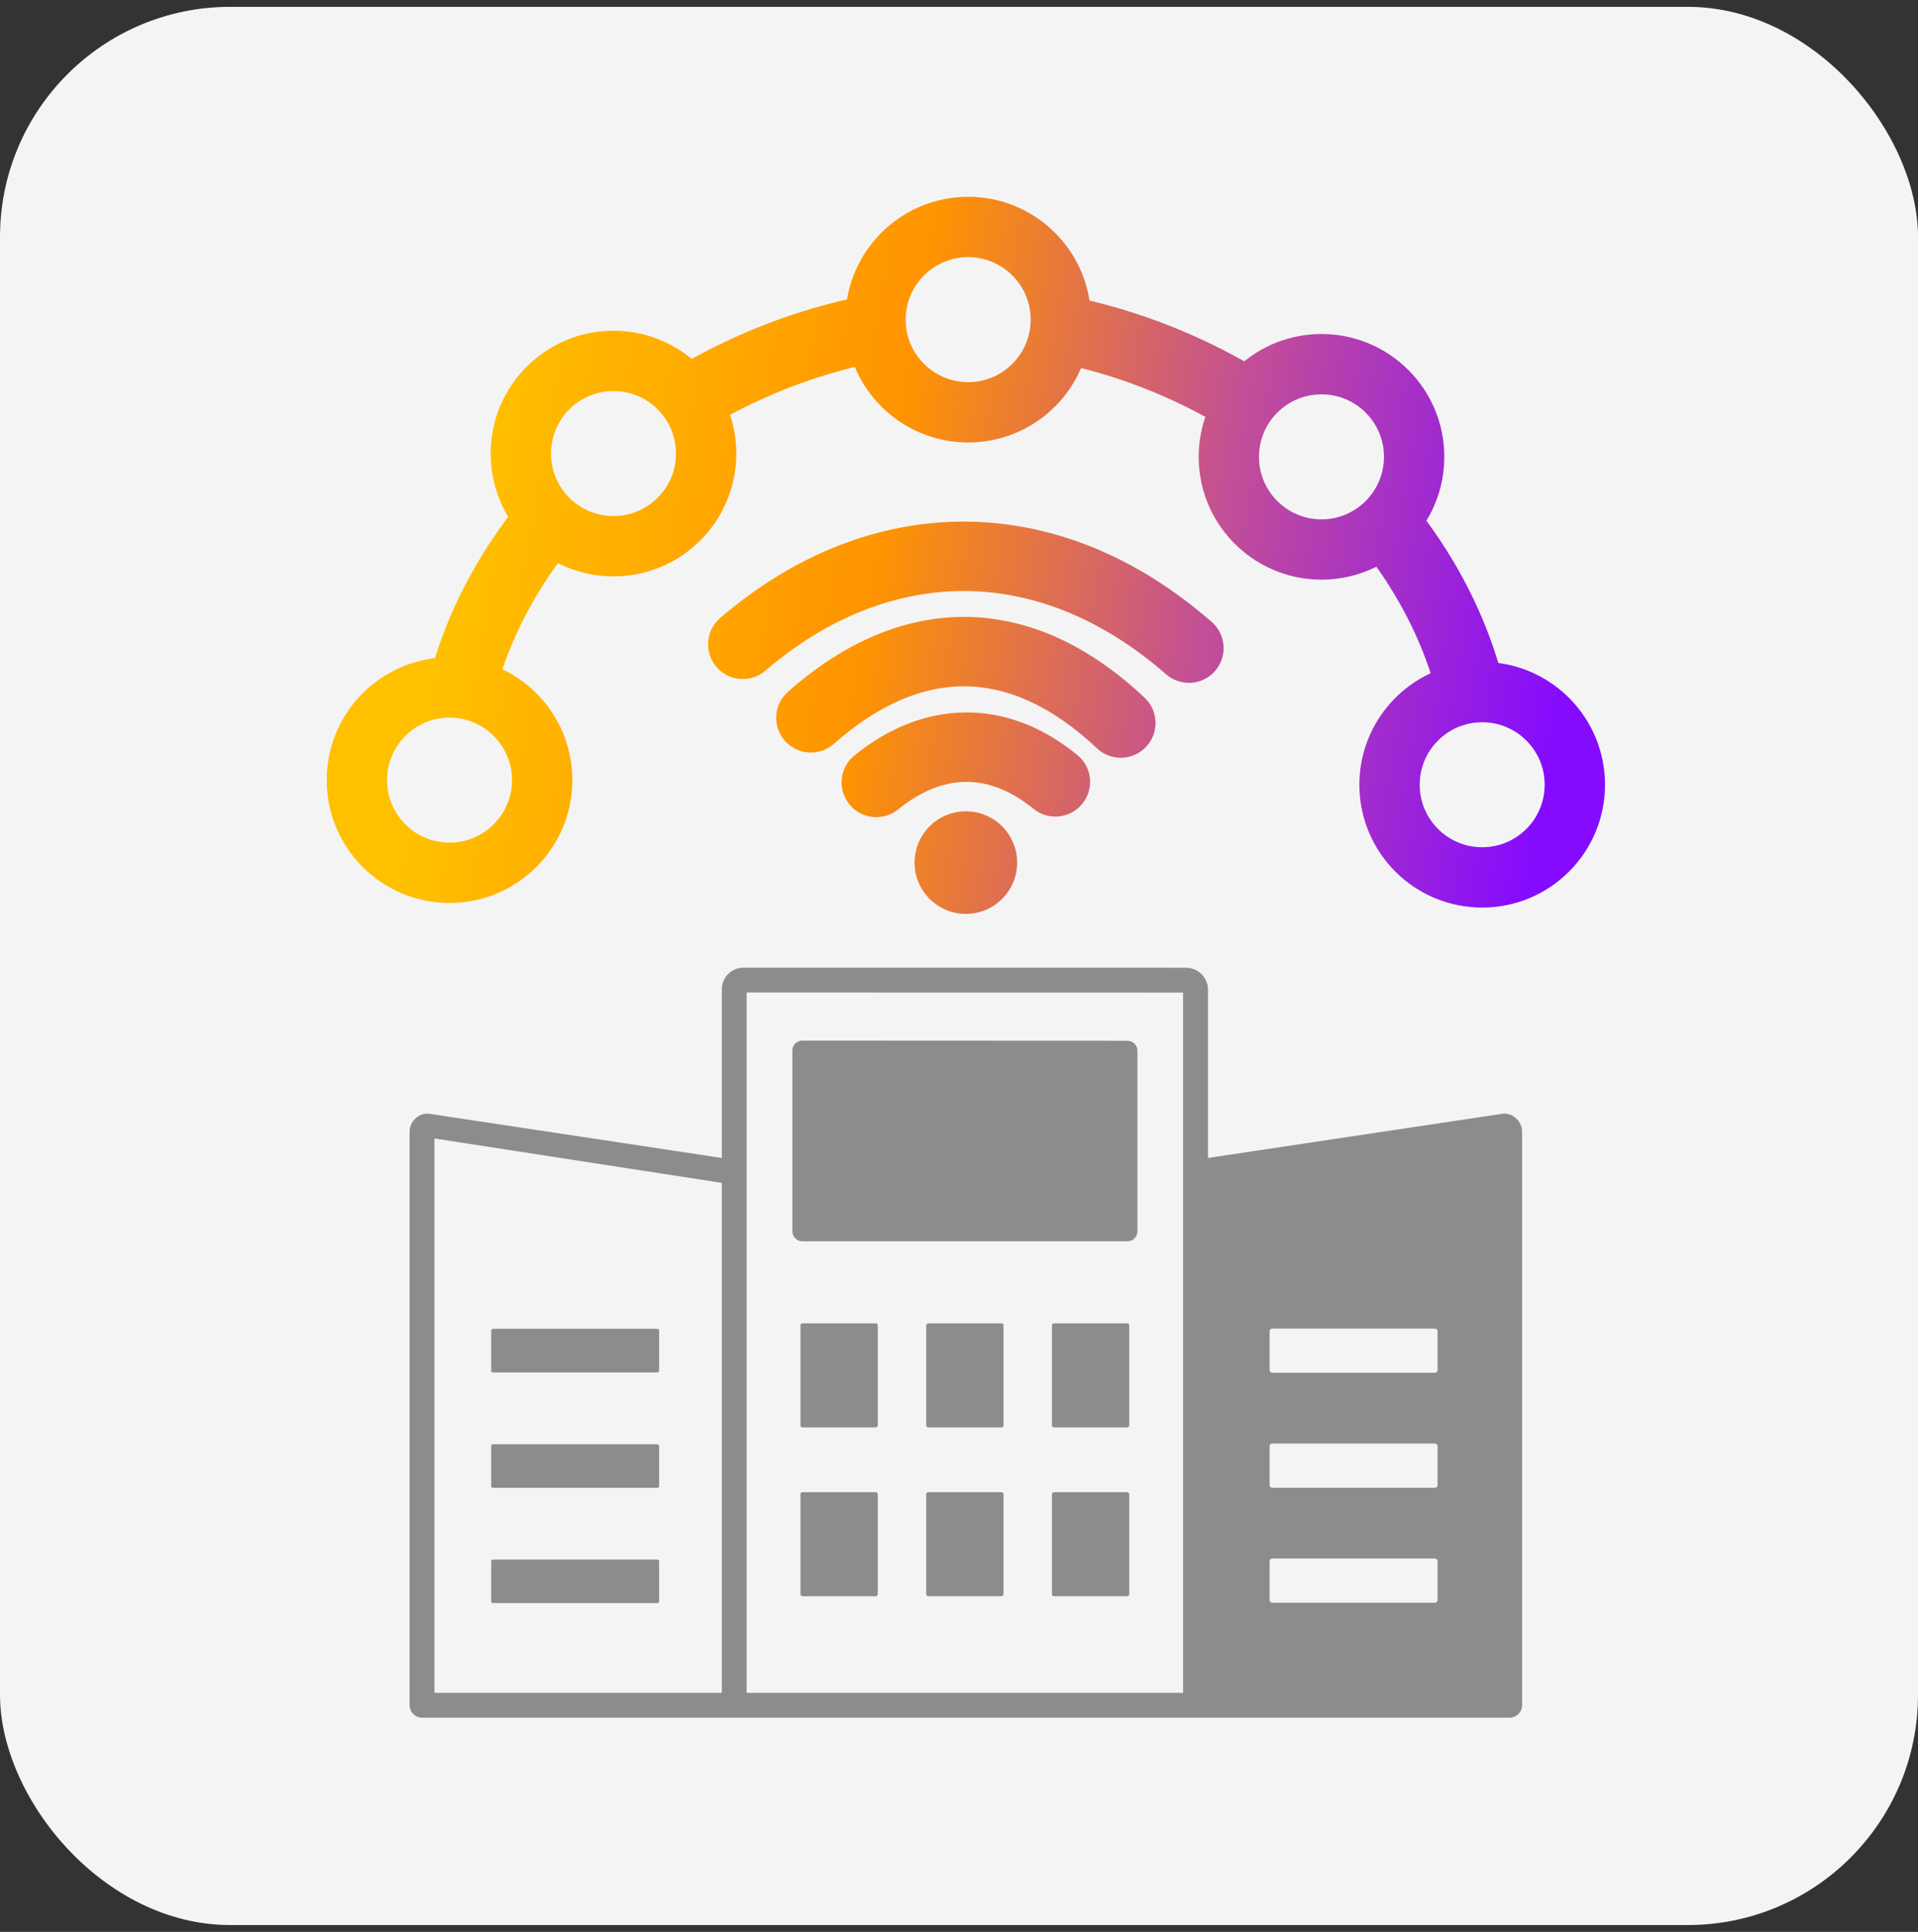 <svg width="140" height="141" viewBox="0 0 140 141" fill="none" xmlns="http://www.w3.org/2000/svg">
<rect x="0" y="0" width="140" height="141" fill="#333333" stroke="none"/>
<g clip-path="url(#clip0_2073_217)">
<rect y="0.5" width="140" height="140" rx="16.8" fill="#F5F4F4"/>
<path fill-rule="evenodd" clip-rule="evenodd" d="M92.861 96.969H104.742C104.847 96.969 104.933 97.054 104.933 97.16V100C104.933 100.105 104.847 100.193 104.742 100.193H92.861C92.756 100.193 92.67 100.107 92.67 100V97.16C92.67 97.054 92.756 96.969 92.861 96.969ZM92.861 113.75H104.742C104.847 113.75 104.933 113.838 104.933 113.941V116.781C104.933 116.887 104.847 116.975 104.742 116.975H92.861C92.756 116.975 92.67 116.889 92.67 116.781V113.941C92.67 113.836 92.756 113.75 92.861 113.75ZM92.861 105.358H104.742C104.793 105.359 104.841 105.379 104.877 105.415C104.913 105.452 104.933 105.501 104.933 105.551V108.392C104.933 108.497 104.847 108.583 104.742 108.583H92.861C92.756 108.583 92.67 108.497 92.67 108.392V105.551C92.67 105.446 92.756 105.358 92.861 105.358ZM86.358 123.553V72.444L54.498 72.438V123.553H86.358ZM52.687 123.553V86.332L31.71 83.092V123.553H52.687ZM30.803 125.364C30.301 125.364 29.899 124.956 29.899 124.458V82.608C29.899 81.871 30.496 81.274 31.231 81.274L52.687 84.514V72.216C52.687 71.331 53.379 70.626 54.279 70.626L86.577 70.633C87.451 70.633 88.175 71.35 88.175 72.225V84.514L109.769 81.274C110.5 81.274 111.101 81.878 111.101 82.608V124.458C111.101 124.96 110.693 125.364 110.197 125.364H30.803ZM36.005 113.825H47.963C48.044 113.825 48.113 113.877 48.113 113.933V116.889C48.113 116.945 48.044 117.003 47.963 117.003H36.005C35.923 117.003 35.854 116.951 35.854 116.889V113.933C35.854 113.877 35.923 113.825 36.005 113.825ZM58.561 75.95L82.299 75.961C82.697 75.961 83.023 76.288 83.023 76.683V89.872C83.023 90.27 82.697 90.596 82.299 90.596H58.561C58.166 90.596 57.837 90.27 57.837 89.872V76.672C57.833 76.273 58.164 75.95 58.561 75.95ZM36.005 105.41H47.963C48.044 105.41 48.113 105.459 48.113 105.524V108.478C48.113 108.536 48.044 108.592 47.963 108.592H36.005C35.923 108.592 35.854 108.542 35.854 108.478V105.524C35.854 105.453 35.923 105.41 36.005 105.41ZM36.005 96.986H47.963C48.044 96.986 48.113 97.037 48.113 97.1V100.056C48.113 100.114 48.044 100.17 47.963 100.17H36.005C35.923 100.17 35.854 100.12 35.854 100.056V97.1C35.854 97.037 35.923 96.986 36.005 96.986ZM76.934 108.907H82.276C82.357 108.907 82.426 108.976 82.426 109.058V116.354C82.426 116.435 82.357 116.504 82.276 116.504H76.934C76.853 116.504 76.784 116.435 76.784 116.354V109.058C76.784 108.976 76.853 108.907 76.934 108.907ZM67.756 108.907H73.097C73.179 108.907 73.25 108.976 73.25 109.058V116.354C73.25 116.435 73.179 116.504 73.097 116.504H67.756C67.675 116.504 67.606 116.435 67.606 116.354V109.058C67.606 108.976 67.675 108.907 67.756 108.907ZM58.58 108.907H63.922C64.003 108.907 64.072 108.976 64.072 109.058V116.354C64.072 116.435 64.003 116.504 63.922 116.504H58.58C58.499 116.504 58.43 116.435 58.43 116.354V109.058C58.43 108.976 58.499 108.907 58.58 108.907ZM76.934 96.584H82.276C82.357 96.584 82.426 96.653 82.426 96.734V104.033C82.426 104.114 82.357 104.183 82.276 104.183H76.934C76.894 104.182 76.856 104.166 76.828 104.137C76.8 104.109 76.784 104.07 76.784 104.03V96.734C76.784 96.653 76.853 96.584 76.934 96.584ZM67.756 96.584H73.097C73.179 96.584 73.25 96.653 73.25 96.734V104.033C73.25 104.114 73.179 104.183 73.097 104.183H67.756C67.716 104.182 67.678 104.166 67.65 104.137C67.622 104.109 67.606 104.07 67.606 104.03V96.734C67.606 96.653 67.675 96.584 67.756 96.584ZM58.58 96.584H63.922C64.003 96.584 64.072 96.653 64.072 96.734V104.033C64.072 104.114 64.003 104.183 63.922 104.183H58.58C58.54 104.182 58.502 104.166 58.474 104.137C58.446 104.109 58.43 104.07 58.43 104.03V96.734C58.43 96.653 58.499 96.584 58.58 96.584Z" fill="#8C8C8C"/>
<path d="M53.053 48.023C53.602 48.667 54.572 48.742 55.216 48.19C59.919 44.162 65.2 42.091 70.509 42.136C75.689 42.181 80.946 44.241 85.773 48.459C85.925 48.592 86.101 48.693 86.291 48.758C86.482 48.822 86.684 48.849 86.885 48.836C87.086 48.822 87.282 48.769 87.463 48.68C87.643 48.591 87.804 48.467 87.937 48.315C88.493 47.679 88.429 46.708 87.793 46.151C82.387 41.429 76.44 39.122 70.532 39.07C64.472 39.019 58.495 41.339 53.22 45.859C52.576 46.409 52.5 47.378 53.053 48.023Z" fill="url(#paint0_linear_2073_217)"/>
<path d="M73.246 62.959C73.246 61.442 72.017 60.211 70.5 60.211C68.983 60.211 67.754 61.442 67.754 62.959C67.754 64.473 68.983 65.704 70.5 65.704C72.017 65.704 73.246 64.473 73.246 62.959Z" fill="url(#paint1_linear_2073_217)"/>
<path d="M64.402 58.576C64.595 58.519 64.775 58.424 64.931 58.297C66.734 56.831 68.639 56.069 70.526 56.064C72.367 56.06 74.251 56.773 76.069 58.258C76.385 58.514 76.79 58.634 77.195 58.592C77.599 58.55 77.971 58.35 78.228 58.034C78.484 57.719 78.604 57.314 78.562 56.91C78.521 56.505 78.32 56.134 78.004 55.877C75.62 53.929 73.074 52.992 70.526 52.998C67.915 53.007 65.35 54.002 62.995 55.916C62.338 56.451 62.239 57.418 62.774 58.073C62.901 58.23 63.058 58.359 63.235 58.455C63.412 58.551 63.606 58.611 63.806 58.632C64.007 58.653 64.209 58.634 64.402 58.576Z" fill="url(#paint2_linear_2073_217)"/>
<path d="M59.688 53.84C59.879 53.774 60.054 53.671 60.205 53.538C63.571 50.56 67.073 49.035 70.554 49.093C73.938 49.151 77.386 50.71 80.759 53.89C81.377 54.47 82.349 54.44 82.929 53.823C83.509 53.207 83.481 52.234 82.864 51.654C78.909 47.928 74.763 46.098 70.601 46.027C66.33 45.956 62.127 47.745 58.172 51.243C58.021 51.377 57.898 51.538 57.81 51.719C57.722 51.9 57.67 52.097 57.658 52.298C57.646 52.499 57.673 52.7 57.739 52.89C57.805 53.081 57.908 53.256 58.041 53.407C58.175 53.557 58.336 53.681 58.517 53.769C58.698 53.857 58.895 53.909 59.096 53.921C59.297 53.933 59.498 53.906 59.688 53.84Z" fill="url(#paint3_linear_2073_217)"/>
<path fill-rule="evenodd" clip-rule="evenodd" d="M50.356 27.417C54.206 25.21 58.409 23.586 62.729 22.682C63.06 18.585 66.489 15.364 70.67 15.364C74.876 15.364 78.318 18.623 78.615 22.755C82.929 23.698 87.116 25.357 90.947 27.593C94.066 24.6 99.02 24.639 102.091 27.709C104.907 30.524 105.174 34.922 102.894 38.037C105.492 41.44 107.466 45.245 108.594 49.32C112.805 49.531 116.154 53.011 116.154 57.276C116.154 61.674 112.588 65.24 108.19 65.24C103.79 65.24 100.224 61.674 100.224 57.276C100.224 53.761 102.499 50.779 105.657 49.722C104.647 46.252 102.954 42.995 100.752 40.052C97.669 42.029 93.523 41.67 90.829 38.973C88.394 36.541 87.866 32.928 89.237 29.98C85.82 28.016 82.106 26.547 78.282 25.683C77.278 28.934 74.249 31.295 70.67 31.295C67.065 31.295 64.018 28.897 63.036 25.612C59.203 26.444 55.474 27.885 52.038 29.823C53.364 32.756 52.823 36.324 50.412 38.735C47.705 41.442 43.535 41.792 40.448 39.788C38.213 42.714 36.486 45.956 35.435 49.415C38.544 50.5 40.776 53.456 40.776 56.937C40.776 61.337 37.21 64.903 32.81 64.903C28.412 64.903 24.846 61.337 24.846 56.937C24.846 52.64 28.247 49.14 32.505 48.979C33.676 44.92 35.689 41.137 38.319 37.762C36.067 34.649 36.344 30.274 39.148 27.471C42.239 24.379 47.241 24.36 50.356 27.417ZM38.372 56.937C38.372 53.866 35.882 51.376 32.81 51.376C29.74 51.376 27.25 53.866 27.25 56.937C27.25 60.009 29.74 62.499 32.81 62.499C35.882 62.499 38.372 60.009 38.372 56.937ZM44.781 27.542C47.851 27.542 50.341 30.032 50.341 33.104C50.341 36.174 47.851 38.664 44.781 38.664C41.709 38.664 39.219 36.174 39.219 33.104C39.219 30.032 41.709 27.542 44.781 27.542ZM76.23 23.328C76.23 20.258 73.74 17.768 70.67 17.768C67.597 17.768 65.107 20.258 65.107 23.328C65.107 26.401 67.597 28.891 70.67 28.891C73.74 28.891 76.23 26.401 76.23 23.328ZM96.46 27.782C99.53 27.782 102.02 30.27 102.02 33.342C102.02 36.415 99.53 38.905 96.46 38.905C93.387 38.905 90.897 36.415 90.897 33.342C90.897 30.27 93.387 27.782 96.46 27.782ZM113.75 57.274C113.75 54.204 111.26 51.714 108.19 51.714C105.118 51.714 102.628 54.204 102.628 57.274C102.628 60.346 105.118 62.836 108.19 62.836C111.26 62.836 113.75 60.346 113.75 57.274Z" fill="url(#paint4_linear_2073_217)"/>
<path d="M53.053 48.023C53.602 48.667 54.572 48.742 55.216 48.19C59.919 44.162 65.2 42.091 70.509 42.136C75.689 42.181 80.946 44.241 85.773 48.459C85.925 48.592 86.101 48.693 86.291 48.758C86.482 48.822 86.684 48.849 86.885 48.836C87.086 48.822 87.282 48.769 87.463 48.68C87.643 48.591 87.804 48.467 87.937 48.315C88.493 47.679 88.429 46.708 87.793 46.151C82.387 41.429 76.44 39.122 70.532 39.07C64.472 39.019 58.495 41.339 53.22 45.859C52.576 46.409 52.5 47.378 53.053 48.023Z" stroke="url(#paint5_linear_2073_217)" stroke-width="2"/>
<path d="M73.246 62.959C73.246 61.442 72.017 60.211 70.5 60.211C68.983 60.211 67.754 61.442 67.754 62.959C67.754 64.473 68.983 65.704 70.5 65.704C72.017 65.704 73.246 64.473 73.246 62.959Z" stroke="url(#paint6_linear_2073_217)" stroke-width="2"/>
<path d="M64.402 58.576C64.595 58.519 64.775 58.424 64.931 58.297C66.734 56.831 68.639 56.069 70.526 56.064C72.367 56.06 74.251 56.773 76.069 58.258C76.385 58.514 76.79 58.634 77.195 58.592C77.599 58.55 77.971 58.35 78.228 58.034C78.484 57.719 78.604 57.314 78.562 56.91C78.521 56.505 78.32 56.134 78.004 55.877C75.62 53.929 73.074 52.992 70.526 52.998C67.915 53.007 65.35 54.002 62.995 55.916C62.338 56.451 62.239 57.418 62.774 58.073C62.901 58.23 63.058 58.359 63.235 58.455C63.412 58.551 63.606 58.611 63.806 58.632C64.007 58.653 64.209 58.634 64.402 58.576Z" stroke="url(#paint7_linear_2073_217)" stroke-width="2"/>
<path d="M59.688 53.84C59.879 53.774 60.054 53.671 60.205 53.538C63.571 50.56 67.073 49.035 70.554 49.093C73.938 49.151 77.386 50.71 80.759 53.89C81.377 54.47 82.349 54.44 82.929 53.823C83.509 53.207 83.481 52.234 82.864 51.654C78.909 47.928 74.763 46.098 70.601 46.027C66.33 45.956 62.127 47.745 58.172 51.243C58.021 51.377 57.898 51.538 57.81 51.719C57.722 51.9 57.67 52.097 57.658 52.298C57.646 52.499 57.673 52.7 57.739 52.89C57.805 53.081 57.908 53.256 58.041 53.407C58.175 53.557 58.336 53.681 58.517 53.769C58.698 53.857 58.895 53.909 59.096 53.921C59.297 53.933 59.498 53.906 59.688 53.84Z" stroke="url(#paint8_linear_2073_217)" stroke-width="2"/>
<path fill-rule="evenodd" clip-rule="evenodd" d="M50.356 27.417C54.206 25.21 58.409 23.586 62.729 22.682C63.06 18.585 66.489 15.364 70.67 15.364C74.876 15.364 78.318 18.623 78.615 22.755C82.929 23.698 87.116 25.357 90.947 27.593C94.066 24.6 99.02 24.639 102.091 27.709C104.907 30.524 105.174 34.922 102.894 38.037C105.492 41.44 107.466 45.245 108.594 49.32C112.805 49.531 116.154 53.011 116.154 57.276C116.154 61.674 112.588 65.24 108.19 65.24C103.79 65.24 100.224 61.674 100.224 57.276C100.224 53.761 102.499 50.779 105.657 49.722C104.647 46.252 102.954 42.995 100.752 40.052C97.669 42.029 93.523 41.67 90.829 38.973C88.394 36.541 87.866 32.928 89.237 29.98C85.82 28.016 82.106 26.547 78.282 25.683C77.278 28.934 74.249 31.295 70.67 31.295C67.065 31.295 64.018 28.897 63.036 25.612C59.203 26.444 55.474 27.885 52.038 29.823C53.364 32.756 52.823 36.324 50.412 38.735C47.705 41.442 43.535 41.792 40.448 39.788C38.213 42.714 36.486 45.956 35.435 49.415C38.544 50.5 40.776 53.456 40.776 56.937C40.776 61.337 37.21 64.903 32.81 64.903C28.412 64.903 24.846 61.337 24.846 56.937C24.846 52.64 28.247 49.14 32.505 48.979C33.676 44.92 35.689 41.137 38.319 37.762C36.067 34.649 36.344 30.274 39.148 27.471C42.239 24.379 47.241 24.36 50.356 27.417ZM38.372 56.937C38.372 53.866 35.882 51.376 32.81 51.376C29.74 51.376 27.25 53.866 27.25 56.937C27.25 60.009 29.74 62.499 32.81 62.499C35.882 62.499 38.372 60.009 38.372 56.937ZM44.781 27.542C47.851 27.542 50.341 30.032 50.341 33.104C50.341 36.174 47.851 38.664 44.781 38.664C41.709 38.664 39.219 36.174 39.219 33.104C39.219 30.032 41.709 27.542 44.781 27.542ZM76.23 23.328C76.23 20.258 73.74 17.768 70.67 17.768C67.597 17.768 65.107 20.258 65.107 23.328C65.107 26.401 67.597 28.891 70.67 28.891C73.74 28.891 76.23 26.401 76.23 23.328ZM96.46 27.782C99.53 27.782 102.02 30.27 102.02 33.342C102.02 36.415 99.53 38.905 96.46 38.905C93.387 38.905 90.897 36.415 90.897 33.342C90.897 30.27 93.387 27.782 96.46 27.782ZM113.75 57.274C113.75 54.204 111.26 51.714 108.19 51.714C105.118 51.714 102.628 54.204 102.628 57.274C102.628 60.346 105.118 62.836 108.19 62.836C111.26 62.836 113.75 60.346 113.75 57.274Z" stroke="url(#paint9_linear_2073_217)" stroke-width="2"/>
</g>
<defs>
<linearGradient id="paint0_linear_2073_217" x1="24.846" y1="40.382" x2="113.589" y2="55.469" gradientUnits="userSpaceOnUse">
<stop offset="0.09" stop-color="#FFC000"/>
<stop offset="0.43" stop-color="#FF9400"/>
<stop offset="0.7" stop-color="#C24F96"/>
<stop offset="0.995" stop-color="#850BFF"/>
</linearGradient>
<linearGradient id="paint1_linear_2073_217" x1="24.846" y1="40.382" x2="113.589" y2="55.469" gradientUnits="userSpaceOnUse">
<stop offset="0.09" stop-color="#FFC000"/>
<stop offset="0.43" stop-color="#FF9400"/>
<stop offset="0.7" stop-color="#C24F96"/>
<stop offset="0.995" stop-color="#850BFF"/>
</linearGradient>
<linearGradient id="paint2_linear_2073_217" x1="24.846" y1="40.382" x2="113.589" y2="55.469" gradientUnits="userSpaceOnUse">
<stop offset="0.09" stop-color="#FFC000"/>
<stop offset="0.43" stop-color="#FF9400"/>
<stop offset="0.7" stop-color="#C24F96"/>
<stop offset="0.995" stop-color="#850BFF"/>
</linearGradient>
<linearGradient id="paint3_linear_2073_217" x1="24.846" y1="40.382" x2="113.589" y2="55.469" gradientUnits="userSpaceOnUse">
<stop offset="0.09" stop-color="#FFC000"/>
<stop offset="0.43" stop-color="#FF9400"/>
<stop offset="0.7" stop-color="#C24F96"/>
<stop offset="0.995" stop-color="#850BFF"/>
</linearGradient>
<linearGradient id="paint4_linear_2073_217" x1="24.846" y1="40.382" x2="113.589" y2="55.469" gradientUnits="userSpaceOnUse">
<stop offset="0.09" stop-color="#FFC000"/>
<stop offset="0.43" stop-color="#FF9400"/>
<stop offset="0.7" stop-color="#C24F96"/>
<stop offset="0.995" stop-color="#850BFF"/>
</linearGradient>
<linearGradient id="paint5_linear_2073_217" x1="24.846" y1="40.382" x2="113.589" y2="55.469" gradientUnits="userSpaceOnUse">
<stop offset="0.09" stop-color="#FFC000"/>
<stop offset="0.43" stop-color="#FF9400"/>
<stop offset="0.7" stop-color="#C24F96"/>
<stop offset="0.995" stop-color="#850BFF"/>
</linearGradient>
<linearGradient id="paint6_linear_2073_217" x1="24.846" y1="40.382" x2="113.589" y2="55.469" gradientUnits="userSpaceOnUse">
<stop offset="0.09" stop-color="#FFC000"/>
<stop offset="0.43" stop-color="#FF9400"/>
<stop offset="0.7" stop-color="#C24F96"/>
<stop offset="0.995" stop-color="#850BFF"/>
</linearGradient>
<linearGradient id="paint7_linear_2073_217" x1="24.846" y1="40.382" x2="113.589" y2="55.469" gradientUnits="userSpaceOnUse">
<stop offset="0.09" stop-color="#FFC000"/>
<stop offset="0.43" stop-color="#FF9400"/>
<stop offset="0.7" stop-color="#C24F96"/>
<stop offset="0.995" stop-color="#850BFF"/>
</linearGradient>
<linearGradient id="paint8_linear_2073_217" x1="24.846" y1="40.382" x2="113.589" y2="55.469" gradientUnits="userSpaceOnUse">
<stop offset="0.09" stop-color="#FFC000"/>
<stop offset="0.43" stop-color="#FF9400"/>
<stop offset="0.7" stop-color="#C24F96"/>
<stop offset="0.995" stop-color="#850BFF"/>
</linearGradient>
<linearGradient id="paint9_linear_2073_217" x1="24.846" y1="40.382" x2="113.589" y2="55.469" gradientUnits="userSpaceOnUse">
<stop offset="0.09" stop-color="#FFC000"/>
<stop offset="0.43" stop-color="#FF9400"/>
<stop offset="0.7" stop-color="#C24F96"/>
<stop offset="0.995" stop-color="#850BFF"/>
</linearGradient>
<clipPath id="clip0_2073_217">
<rect y="0.5" width="140" height="140" rx="16.8" fill="white"/>
</clipPath>
</defs>
</svg>

